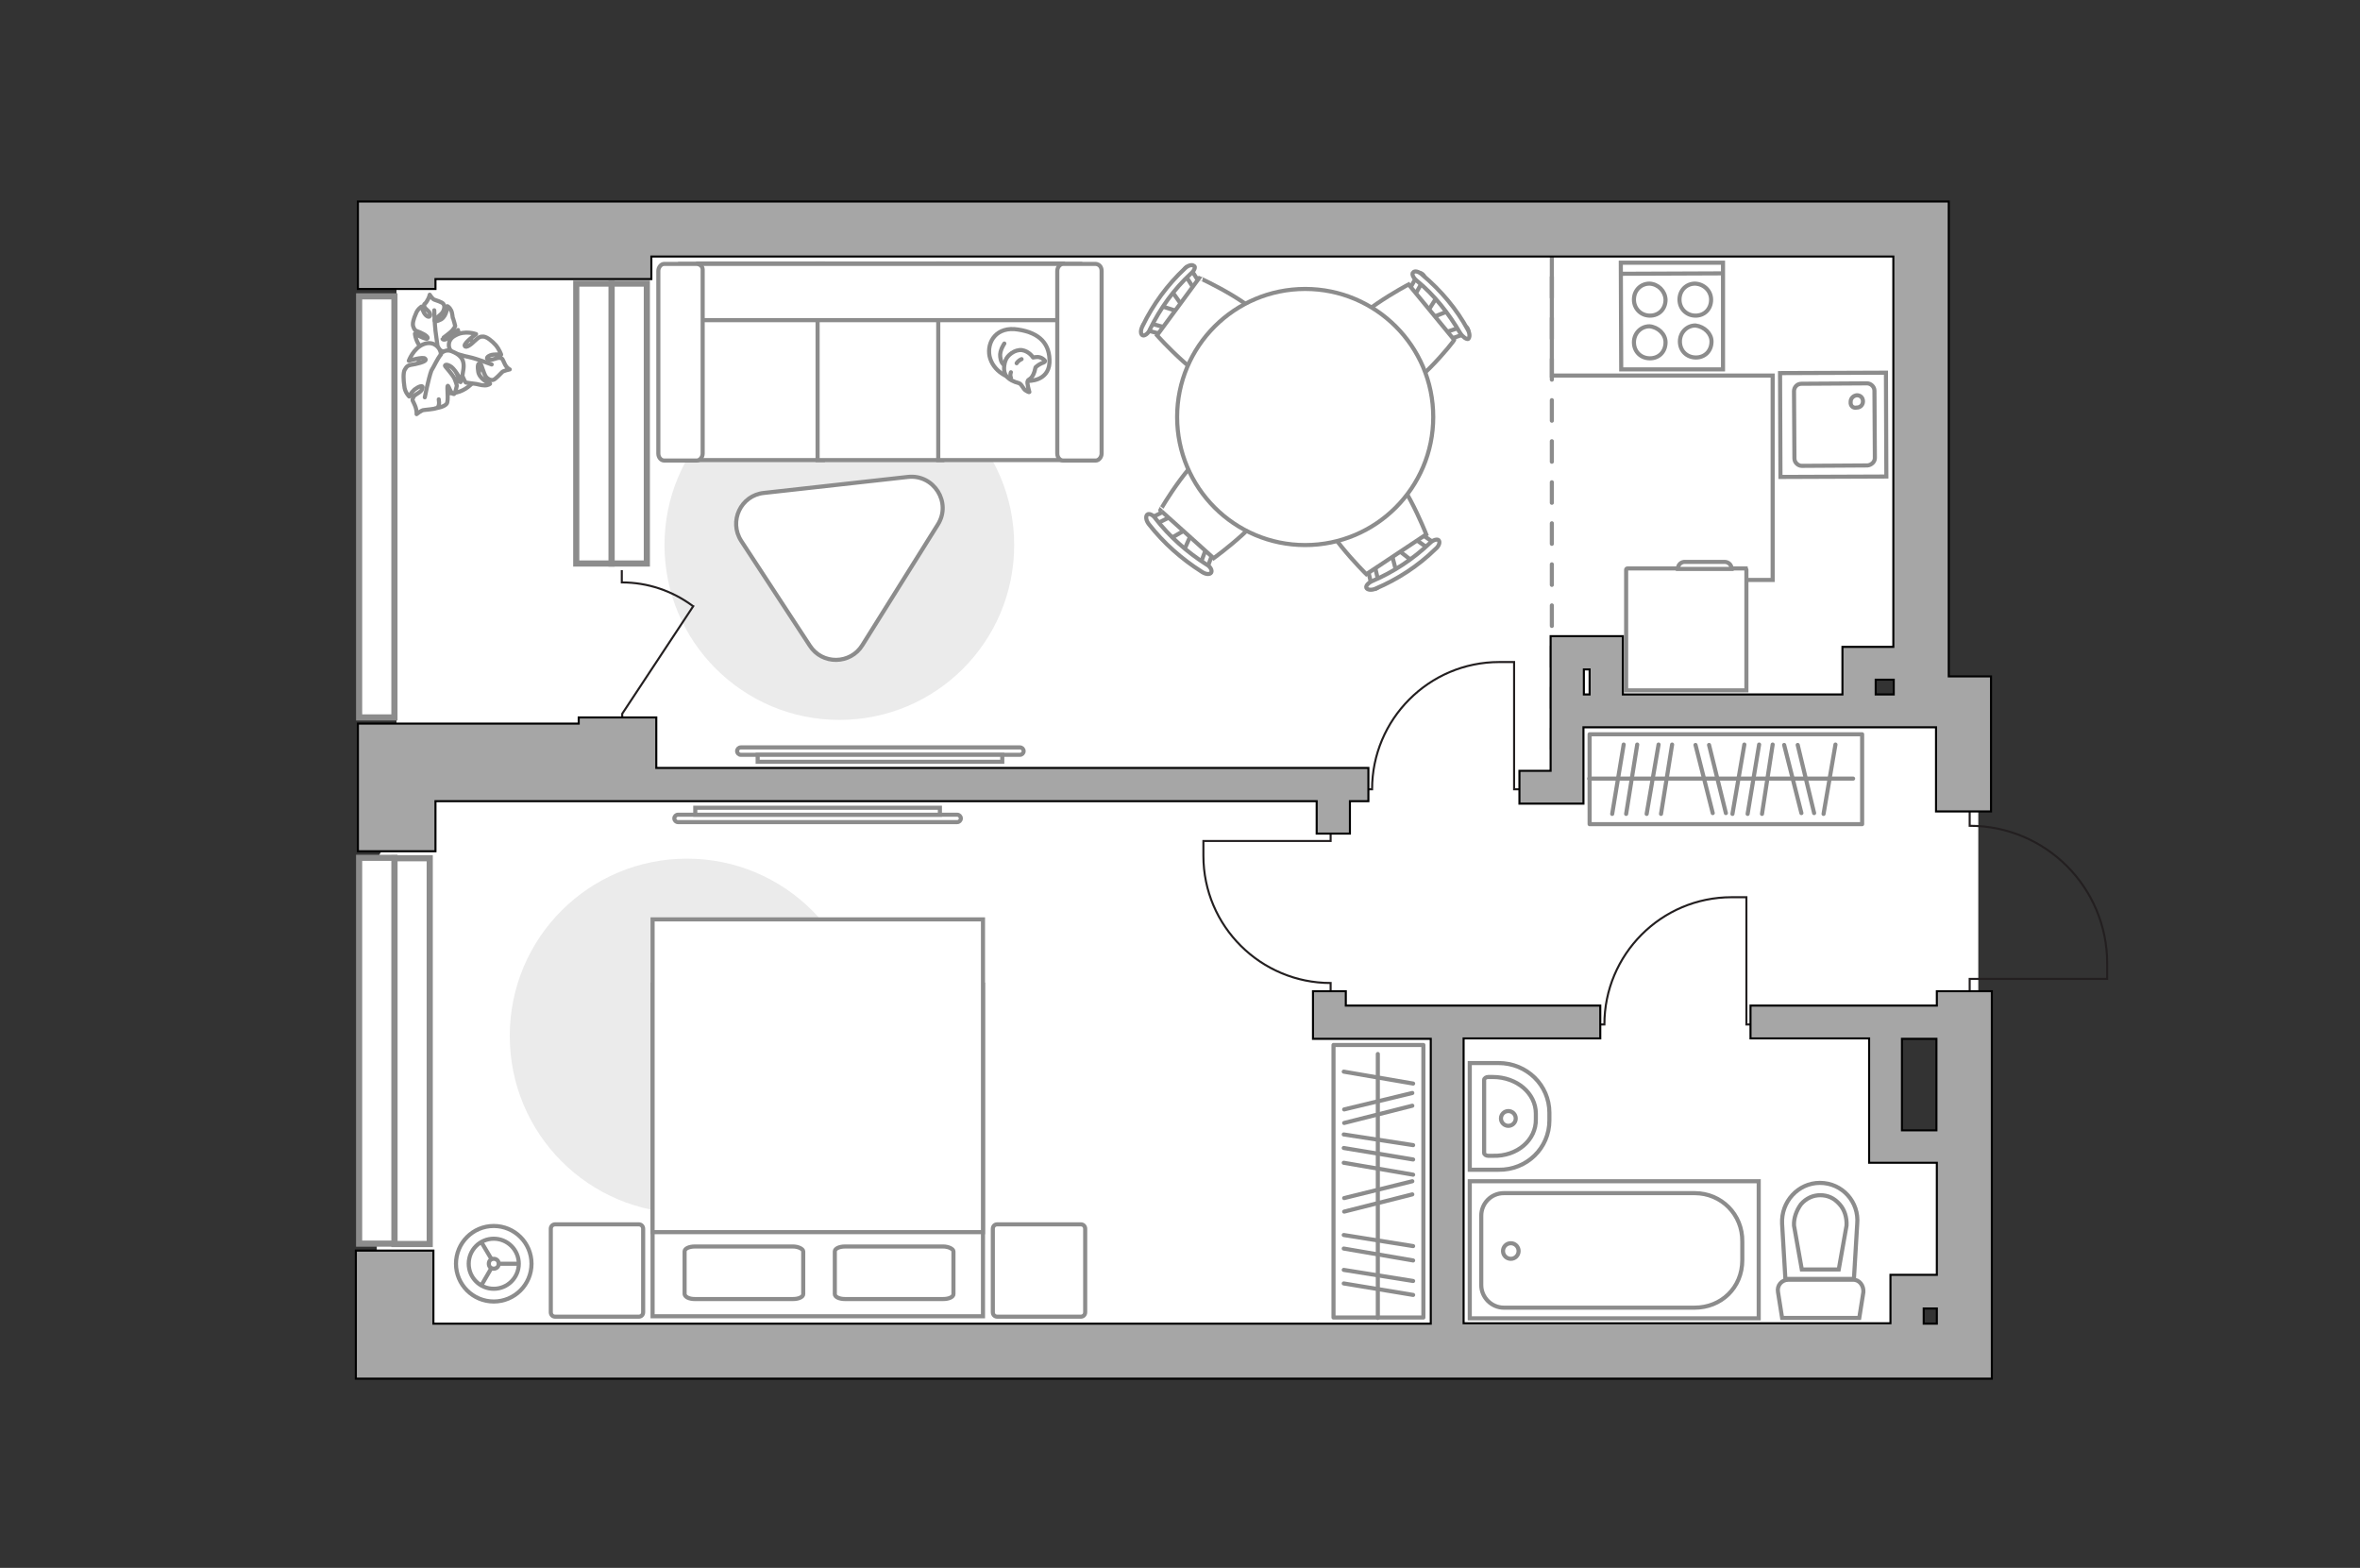 <?xml version="1.0" encoding="utf-8"?>
<!-- Generator: Adobe Illustrator 25.1.0, SVG Export Plug-In . SVG Version: 6.00 Build 0)  -->
<svg version="1.1" id="Слой_1" xmlns="http://www.w3.org/2000/svg" xmlns:xlink="http://www.w3.org/1999/xlink" x="0px" y="0px"
	 viewBox="0 0 575 382" style="enable-background:new 0 0 575 382;" xml:space="preserve">
<rect x="0" y="0" width="575" height="382" fill="#333333" stroke="none"/>
<style type="text/css">
	.st0{fill:#FFFFFF;}
	.st1{fill:#FFFFFF;stroke:#8C8C8C;stroke-linecap:round;stroke-linejoin:round;stroke-miterlimit:10;}
	.st2{fill:none;stroke:#8C8C8C;stroke-linecap:round;stroke-linejoin:round;stroke-miterlimit:10;}
	.st3{fill:#FFFFFF;stroke:#8C8C8C;stroke-miterlimit:10;}
	.st4{fill:#EBEBEB;}
	.st5{fill:none;stroke:#8C8C8C;stroke-miterlimit:10;}
	.st6{fill:none;stroke:#231F20;stroke-width:0.5;stroke-miterlimit:10;}
	.st7{fill:none;stroke:#8C8C8C;stroke-linecap:round;stroke-miterlimit:10;stroke-dasharray:5,5;}
	.st8{fill:#A6A6A6;stroke:#000000;stroke-width:0.5;stroke-miterlimit:10;}
	.st9{fill:#FFFFFF;stroke:#8C8C8C;stroke-width:1.5;stroke-linecap:round;stroke-miterlimit:10;}
</style>
<polygon id="bg" class="st0" points="97.9,328 152.9,328 167.4,328.6 465.3,328.6 465.3,314.4 479.5,314.4 475.8,281.9 457.1,278.6 
	458.4,250.5 482,245.3 482,171.7 452.9,170.9 452.9,161.7 467,161.7 467,55.9 96.6,55.9 96.6,200.8 91.8,209.4 91.8,332.9 "/>
<g id="furniture_1_">
	<g>
		<rect x="324.9" y="254.6" class="st1" width="21.9" height="66.4"/>
		<line class="st2" x1="327.4" y1="283.3" x2="344.3" y2="286.2"/>
		<line class="st2" x1="327.4" y1="261.1" x2="344.3" y2="264"/>
		<line class="st2" x1="327.4" y1="279.7" x2="344.3" y2="282.5"/>
		<line class="st2" x1="327.4" y1="276.4" x2="344.3" y2="279"/>
		<line class="st2" x1="327.4" y1="312.7" x2="344.3" y2="315.5"/>
		<line class="st2" x1="327.4" y1="309.4" x2="344.3" y2="312.1"/>
		<line class="st2" x1="327.4" y1="304.2" x2="344.3" y2="307.1"/>
		<line class="st2" x1="327.4" y1="300.9" x2="344.3" y2="303.6"/>
		<line class="st2" x1="327.5" y1="273.6" x2="344.1" y2="269.4"/>
		<line class="st2" x1="327.5" y1="270.3" x2="344.1" y2="266.3"/>
		<line class="st2" x1="327.5" y1="295.2" x2="344.1" y2="291"/>
		<line class="st2" x1="327.5" y1="291.9" x2="344.1" y2="287.8"/>
		<line class="st2" x1="335.7" y1="256.8" x2="335.7" y2="321.1"/>
	</g>
	<g>
		<rect x="387.3" y="178.9" class="st1" width="66.4" height="21.9"/>
		<line class="st2" x1="425" y1="181.4" x2="422.1" y2="198.3"/>
		<line class="st2" x1="447.2" y1="181.4" x2="444.3" y2="198.3"/>
		<line class="st2" x1="428.6" y1="181.4" x2="425.8" y2="198.3"/>
		<line class="st2" x1="431.9" y1="181.4" x2="429.3" y2="198.3"/>
		<line class="st2" x1="395.6" y1="181.4" x2="392.8" y2="198.3"/>
		<line class="st2" x1="398.9" y1="181.4" x2="396.2" y2="198.3"/>
		<line class="st2" x1="404.1" y1="181.4" x2="401.2" y2="198.3"/>
		<line class="st2" x1="407.4" y1="181.4" x2="404.7" y2="198.3"/>
		<line class="st2" x1="434.7" y1="181.5" x2="438.9" y2="198.1"/>
		<line class="st2" x1="438" y1="181.5" x2="442" y2="198.1"/>
		<line class="st2" x1="413.1" y1="181.5" x2="417.3" y2="198.1"/>
		<line class="st2" x1="416.4" y1="181.5" x2="420.5" y2="198.1"/>
		<line class="st2" x1="451.5" y1="189.7" x2="387.2" y2="189.7"/>
	</g>
	<g>
		<path id="Vector_8_2_" class="st3" d="M425.5,138.8v29.4h-29.3v-29.4c0-0.1,0.1-0.3,0.3-0.3h28.8
			C425.3,138.6,425.5,138.6,425.5,138.8z"/>
		<path id="Vector_9_2_" class="st3" d="M410.7,136.9h9.5c0.9,0,1.7,0.7,1.7,1.7h-13.1C408.8,137.6,409.6,136.8,410.7,136.9z"/>
	</g>
	<path id="Vector_2_" class="st4" d="M210.6,252.4c0,24-19.4,43.2-43.2,43.2c-24,0-43.2-19.4-43.2-43.2c0-24,19.4-43.2,43.2-43.2
		S210.6,228.6,210.6,252.4z"/>
	<path id="Vector_4_" class="st4" d="M161.9,132.8c0-23.5,19-42.6,42.6-42.6c23.5,0,42.6,19,42.6,42.6c0,23.5-19,42.6-42.6,42.6
		C181,175.4,161.9,156.3,161.9,132.8z"/>
	<g>
		<path id="Vector_98_1_" class="st3" d="M239.5,239.9H159v80.8h80.5V239.9z"/>
		<path id="Vector_99_1_" class="st3" d="M159,224h80.5v76.2h-71H159v-10.3V224z"/>
		<path id="Vector_100_1_" class="st2" d="M205.9,316.5h23.9c1.4,0,2.5-0.5,2.5-1.2v-10.4c0-0.6-1.2-1.2-2.5-1.2h-23.9
			c-1.4,0-2.5,0.5-2.5,1.2v10.4C203.4,316,204.5,316.5,205.9,316.5z"/>
		<path id="Vector_101_1_" class="st2" d="M169.3,316.5h23.9c1.4,0,2.5-0.5,2.5-1.2v-10.4c0-0.6-1.2-1.2-2.5-1.2h-23.9
			c-1.4,0-2.5,0.5-2.5,1.2v10.4C166.9,316,167.9,316.5,169.3,316.5z"/>
	</g>
	<path id="Vector_5_2_" class="st1" d="M134.2,299.4v20.3c0,0.6,0.4,1.1,1.1,1.1h20.3c0.6,0,1.1-0.4,1.1-1.1v-20.3
		c0-0.6-0.4-1.1-1.1-1.1h-20.3C134.6,298.3,134.2,298.8,134.2,299.4z"/>
	<path id="Vector_5_1_" class="st1" d="M241.9,299.4v20.3c0,0.6,0.4,1.1,1.1,1.1h20.3c0.6,0,1.1-0.4,1.1-1.1v-20.3
		c0-0.6-0.4-1.1-1.1-1.1H243C242.3,298.3,241.9,298.8,241.9,299.4z"/>
	<g>
		<path id="Vector_60_1_" class="st3" d="M102.4,90.7c1.4,3.8,5.6,6.1,9.6,4.7c3.8-1.4,6.1-5.6,4.7-9.6c-1.4-3.8-5.6-6.1-9.6-4.7
			S101.1,86.6,102.4,90.7z"/>
		<path class="st1" d="M103,85c-1.7-1.3-1.9-3.7-1.9-3.7s2.6,1.5,3,1.2c0.4-0.2-0.3-0.9-1.7-1.5c-1.5-0.5-1.4-0.7-1.7-1.4
			c-0.3-0.7,0.1-2,0.6-3.1c0.4-1.2,1.4-1.8,1.4-1.8s0.2,0.7,0.6,1.5c0.5,0.9,1.5,1.4,1.5,0.5s-1.2-1.3-1.4-2
			c-0.2-0.9,0.1-0.4,0.6-1.3c0.6-0.9,0.7-1.6,0.7-1.6s0.6,1,1.1,1.2s1.9,0.6,2.2,1c0.3,0.4,0.4,0.9,0,1.8s-2,1.8-2.1,2.1
			s0,0.7,1.6-0.1c1.4-0.9,1.5-3.2,1.5-3.2s0.5,0.2,0.9,1s0.3,1.8,0.5,2c0.1,0.2,0.5,1.8,0.5,1.8s0,0.3-0.7,1.1
			c-0.6,0.7-2.4,1.9-2.4,2s0.2,0.5,1.2,0c1.1-0.4,2.6-2.1,2.6-2.1s0.1,0.2-0.1,2.2c-0.2,2.1-1.5,2.7-3,3c-1.4,0.2-1.9-1.1-1.9-1.1
			C106.5,85.3,104.8,86.6,103,85z"/>
		<path class="st2" d="M108.1,87.5c-0.7-0.9-1.3-2-1.5-3.2c-0.1-0.7-0.4-2.8-0.5-3.7c-0.2-1.7-0.3-5-0.3-5"/>
		<path class="st1" d="M111,81.7c2.3-1.3,5-0.3,5-0.3s-2.8,2-2.8,2.8c0.1,0.6,1.1,0.2,2.3-1c1.3-1.2,1.5-1.2,2.3-1.2
			c0.9,0.1,2.1,1.1,3,2.1c0.9,1.1,1.3,2.3,1.3,2.3s-0.9-0.1-1.9,0c-1.1,0.1-2.1,0.9-1.2,1.2s1.9-0.5,2.8-0.4
			c0.7,0.1,0.6,0.3,1.1,1.3c0.5,1.2,1.3,1.5,1.3,1.5s-1.4,0.3-1.8,0.6c-0.4,0.4-1.6,1.7-2.1,1.9c-0.4,0.2-1.2,0.1-1.9-0.7
			c-0.6-0.9-1-2.8-1.3-3.1s-0.9-0.3-0.6,1.7c0.2,2,2.9,3.1,2.9,3.1s-0.4,0.4-1.3,0.4s-2-0.4-2.4-0.4c-0.3,0-2.2-0.3-2.2-0.3
			s-0.2-0.1-0.7-1.3c-0.6-1.1-1.1-3.6-1.2-3.6s-0.6-0.1-0.6,1.2s1.2,3.6,1.2,3.6s-0.1,0-2.3-1.2c-2.1-1.2-2.1-2.9-1.7-4.5
			c0.4-1.7,2-1.6,2-1.6C109.2,85.2,108.7,82.8,111,81.7z"/>
		<path class="st2" d="M106,86.1c1.3-0.4,2.8-0.4,3.9-0.2c0.9,0.1,3.2,0.9,4.4,1.1c1.9,0.4,5.5,1.8,5.5,1.8"/>
		<g>
			<path class="st1" d="M106,99.5c0,0,2.2-0.3,2.8-1.1c0.6-0.7,0-4.2,0.3-4.4c0.2-0.1,0.7,2,1.5,2c0.3,0,0.7-2,0.7-2s0-0.3-0.5-1.6
				c-0.5-1.2-2.4-3.1-2.4-3.3c0-0.1,0.3-0.6,1.6,0.3c1.1,0.9,2.4,3.4,2.4,3.4s0.1-0.1,0.5-2.8s-1.1-3.7-2.8-4.4
				c-1.7-0.7-2.7,0.6-2.7,0.6c0-1.3-1.7-3.4-4.3-2.3c-2.4,1-3.5,4-3.5,4s3.6-1.1,4-0.5c0.5,0.4-0.5,0.9-2.4,1.3
				c-1.9,0.3-2,0.4-2.6,1.4c-0.4,0.7-0.3,2.6-0.1,3.9c0.1,1.6,1.2,2.6,1.2,2.6s0.4-0.9,1.3-1.7c0.9-0.7,2.3-1.3,1.9-0.2
				c-0.3,1-1.9,1.3-2.2,2.1c-0.4,0.9-0.1,0.7,0.4,2c0.5,1.2,0.4,2.1,0.4,2.1s1.2-1,1.8-1c0.5-0.1,2.6-0.2,3.1-0.5
				c0.5-0.2,0.7-1,0.5-2.1"/>
			<path class="st2" d="M107.4,86.4c-0.9,1.1-1.6,2.8-2.3,3.9c-0.7,1.9-1.6,6.5-1.6,6.5"/>
		</g>
	</g>
	<g>
		<path id="Vector_54_4_" class="st3" d="M170.1,112.1h30.4V64.2h-30.4V112.1z"/>
		<path id="Vector_55_4_" class="st3" d="M199.2,112.1h30.4V64.2h-30.4V112.1z"/>
		<path id="Vector_56_5_" class="st3" d="M228.6,112.1H259V64.2h-30.4V112.1z"/>
		<path id="Vector_57_4_" class="st3" d="M263.2,78V64.3h-97.4l2.8,13.7H263.2z"/>
		<path id="Vector_58_4_" class="st3" d="M169.8,64.3h-8c-0.7,0-1.4,0.8-1.4,1.7v44.5c0,1,0.7,1.7,1.4,1.7h8c0.7,0,1.4-0.8,1.4-1.7
			V66C171.3,65,170.7,64.4,169.8,64.3z"/>
		<path id="Vector_59_4_" class="st3" d="M267,64.3h-8c-0.7,0-1.4,0.8-1.4,1.7v44.5c0,1,0.7,1.7,1.4,1.7h8c0.7,0,1.4-0.8,1.4-1.7V66
			C268.4,65,267.8,64.4,267,64.3z"/>
		<g>
			<path class="st1" d="M241.1,86.8c-0.7-3.5,1.7-7.4,7-6.5c5.2,0.8,7.8,3.5,7.6,8.1c-0.3,4.6-5.2,4.4-5.2,4.4
				C245.4,92.7,241.9,90.3,241.1,86.8z"/>
			<path class="st1" d="M250.4,92.8c-0.3,0.4,0.4,2.7,0.4,2.7s0,0.2-0.8-0.3c-0.8-0.4-1-1.7-1.9-1.9c-0.9-0.2-2.3-0.8-3-1.8
				s-0.5-2.7-0.1-3.7c0.4-1.2,2.2-2.7,4-2.5c1.8,0.3,2.7,1.8,2.7,1.8s0,0,0.7-0.1c1.4-0.2,2.2,0.9,2.2,0.9s0.2,0.3-0.8,0.6
				c-0.9,0.4-1.5,1-1.5,1C251.7,92.6,250.5,92.3,250.4,92.8z"/>
			<path class="st1" d="M248.9,87.5c-0.9,0.4-1.2,1-1.2,1"/>
			<path class="st1" d="M246.3,92c-0.3-0.6,0-1.3,0-1.3"/>
			<path class="st2" d="M244.7,83.7c0,0-1.2,1.7-1,3.2c0.2,1.8,1,2,1,2"/>
		</g>
	</g>
	<g>
		<circle class="st3" cx="120.3" cy="307.9" r="9.2"/>
		<circle class="st3" cx="120.3" cy="307.9" r="6.1"/>
		<circle class="st3" cx="120.3" cy="307.9" r="1.2"/>
		<path class="st3" d="M120.3,307.9"/>
		<line class="st5" x1="121.5" y1="307.9" x2="126.4" y2="307.9"/>
		<line class="st5" x1="119.7" y1="309" x2="117.2" y2="313.3"/>
		<line class="st5" x1="119.7" y1="306.7" x2="117.2" y2="302.5"/>
	</g>
	<g>
		<g id="Group_2_1_">
			<g id="Group_3_1_">
				<path id="Vector_10_1_" class="st3" d="M285,131.3l4.5-2.6l1,0.8l-2.1,4.8L285,131.3z"/>
			</g>
			<g id="Group_4_1_">
				<path id="Vector_11_1_" class="st3" d="M295.1,134c0.3,0.3,0.5,0.7,0.3,1l-1.5,4c-0.1,0.4-0.6,0.5-1.1,0.2s-0.7-0.8-0.6-1.1
					l1.5-4c0.1-0.4,0.6-0.5,1.1-0.2C295,133.9,295,133.9,295.1,134z"/>
			</g>
			<g id="Group_5_1_">
				<path id="Vector_12_1_" class="st3" d="M284.8,124.7c0.1,0.1,0.1,0.1,0.2,0.2c0.3,0.4,0.4,0.9,0,1.1l-3.8,1.9
					c-0.4,0.2-0.9,0-1.2-0.4c-0.3-0.4-0.4-0.9,0-1.1l3.8-1.9C284,124.4,284.4,124.4,284.8,124.7z"/>
			</g>
			<path id="Vector_13_1_" class="st3" d="M296.4,109.2c4.3-0.3,12.7,7.4,13,11.7c0.2,5.1-13.7,15.1-13.7,15.1l-13-11.7
				C282.6,124.4,291.3,109.4,296.4,109.2z"/>
			<path id="Vector_14_1_" class="st3" d="M281.5,126.3c3.4,4.4,7.7,8.2,12.4,11.2c1,0.5,1.5,1.5,1.2,2s-1.3,0.5-2.3-0.2
				c-4.9-3.1-9.3-7-12.9-11.6c-0.7-0.9-0.8-1.9-0.4-2.3S280.9,125.4,281.5,126.3z"/>
		</g>
		<g id="Group_2_19_">
			<g id="Group_3_19_">
				<path id="Vector_10_19_" class="st3" d="M353.1,75.7l-4.8,1.9l-0.9-1l2.8-4.4L353.1,75.7z"/>
			</g>
			<g id="Group_4_19_">
				<path id="Vector_11_19_" class="st3" d="M343.6,71.5c-0.3-0.3-0.4-0.8-0.2-1l2.1-3.7c0.2-0.4,0.6-0.4,1.1,0
					c0.4,0.3,0.6,0.9,0.4,1.1l-2.1,3.7c-0.2,0.4-0.6,0.4-1.1,0C343.7,71.6,343.6,71.6,343.6,71.5z"/>
			</g>
			<g id="Group_5_19_">
				<path id="Vector_12_19_" class="st3" d="M352.4,82.2c-0.1-0.1-0.1-0.1-0.2-0.2c-0.3-0.5-0.2-0.9,0.2-1.1l4.1-1.4
					c0.4-0.1,0.9,0.1,1.1,0.6c0.3,0.5,0.2,0.9-0.2,1.1l-4.1,1.4C353.1,82.7,352.7,82.6,352.4,82.2z"/>
			</g>
			<path id="Vector_13_19_" class="st3" d="M338.6,95.9c-4.3-0.4-11.6-9.1-11.1-13.5c0.5-5.1,15.7-13.1,15.7-13.1l11.1,13.5
				C354.5,82.9,343.7,96.4,338.6,95.9z"/>
			<path id="Vector_14_19_" class="st3" d="M355.8,81.2c-2.8-4.8-6.3-9.3-10.6-12.8c-0.9-0.7-1.3-1.7-0.9-2c0.3-0.5,1.4-0.3,2.3,0.6
				c4.5,3.8,8.3,8.3,11,13.3c0.6,1,0.5,2,0.1,2.3C357.3,82.7,356.4,82.1,355.8,81.2z"/>
		</g>
		<g id="Group_2_17_">
			<g id="Group_3_17_">
				<path id="Vector_10_17_" class="st3" d="M285.4,70.8l3,4.2l-0.7,1.1l-5-1.6L285.4,70.8z"/>
			</g>
			<g id="Group_4_17_">
				<path id="Vector_11_17_" class="st3" d="M283.8,81c-0.2,0.4-0.7,0.5-0.9,0.4l-4.1-1.1c-0.4-0.1-0.5-0.5-0.3-1s0.7-0.8,1-0.7
					l4.1,1.1c0.4,0.1,0.5,0.5,0.3,1C283.9,80.9,283.9,81,283.8,81z"/>
			</g>
			<g id="Group_5_17_">
				<path id="Vector_12_17_" class="st3" d="M292,69.9c-0.1,0.1-0.1,0.1-0.1,0.2c-0.4,0.4-0.8,0.4-1.1,0.1l-2.3-3.6
					c-0.2-0.3-0.1-0.9,0.3-1.3s0.8-0.4,1.1-0.1l2.3,3.6C292.3,69.1,292.3,69.5,292,69.9z"/>
			</g>
			<path id="Vector_13_17_" class="st3" d="M308.7,79.8c0.7,4.3-6.1,13.4-10.3,14c-5.1,0.7-16.5-12.1-16.5-12.1l10.3-14
				C292.2,67.7,307.8,74.8,308.7,79.8z"/>
			<path id="Vector_14_17_" class="st3" d="M290.1,66.7c-4.1,3.8-7.4,8.4-9.9,13.5c-0.4,1.1-1.4,1.7-1.8,1.5c-0.5-0.2-0.6-1.2,0-2.3
				c2.5-5.2,6.1-10.1,10.3-14c0.8-0.8,1.8-1,2.2-0.6C291.4,64.9,291,66,290.1,66.7z"/>
		</g>
		<g id="Group_2_18_">
			<g id="Group_3_18_">
				<path id="Vector_10_18_" class="st3" d="M340.2,139.3l-1.3-5l1.1-0.8l4.1,3.2L340.2,139.3z"/>
			</g>
			<g id="Group_4_18_">
				<path id="Vector_11_18_" class="st3" d="M345.3,130.2c0.4-0.3,0.8-0.3,1-0.1l3.4,2.4c0.3,0.2,0.3,0.7-0.1,1.1s-1,0.5-1.2,0.3
					l-3.4-2.4c-0.3-0.2-0.3-0.7,0.1-1.1C345.2,130.3,345.2,130.3,345.3,130.2z"/>
			</g>
			<g id="Group_5_18_">
				<path id="Vector_12_18_" class="st3" d="M333.8,137.9c0.1-0.1,0.1-0.1,0.2-0.1c0.5-0.2,0.9-0.1,1,0.3l1,4.2
					c0.1,0.4-0.2,0.9-0.7,1.1c-0.5,0.2-0.9,0.1-1-0.3l-1-4.2C333.2,138.6,333.4,138.1,333.8,137.9z"/>
			</g>
			<path id="Vector_13_18_" class="st3" d="M321.6,122.8c0.8-4.3,10.3-10.5,14.6-9.7c5,1,11.3,17.1,11.3,17.1l-14.6,9.7
				C332.9,139.9,320.6,127.8,321.6,122.8z"/>
			<path id="Vector_14_18_" class="st3" d="M334.5,141.5c5.1-2.2,9.8-5.3,13.9-9.2c0.8-0.8,1.8-1,2.1-0.7c0.4,0.4,0.2,1.4-0.8,2.2
				c-4.2,4.1-9.1,7.3-14.5,9.6c-1.1,0.5-2.1,0.3-2.3-0.2C332.7,142.7,333.5,141.9,334.5,141.5z"/>
		</g>
		<g>
			<circle class="st3" cx="318" cy="101.6" r="31.2"/>
		</g>
	</g>
	<polyline class="st5" points="425.8,141.3 431.9,141.3 431.9,94.3 431.9,91.5 378.1,91.5 378.1,60.8 	"/>
	<g>
		<path class="st3" d="M180.5,183.9c-0.5,0-0.9-0.4-0.9-0.9s0.4-0.9,0.9-0.9h68c0.5,0,0.9,0.4,0.9,0.9s-0.4,0.9-0.9,0.9H180.5z"/>
		<rect x="184.6" y="183.9" class="st3" width="59.6" height="1.7"/>
	</g>
	<g>
		<path class="st3" d="M233.2,198.5c0.5,0,0.9,0.4,0.9,0.9s-0.4,0.9-0.9,0.9h-68c-0.5,0-0.9-0.4-0.9-0.9s0.4-0.9,0.9-0.9H233.2z"/>
		<rect x="169.4" y="196.8" class="st3" width="59.6" height="1.7"/>
	</g>
	<path class="st6" d="M371.6,192.3h-2.7v-31h-3.6c-17.2,0-31,14-31,31l0,0h-3.2"/>
	<path class="st6" d="M324.2,202.2v2.7h-31v3.6c0,17.2,14,31,31,31l0,0v3.2"/>
	<path class="st6" d="M428.2,249.6h-2.7v-31h-3.6c-17.2,0-31,14-31,31l0,0h-3.2"/>
	<path class="st1" d="M180.6,131.8l16.7,25.5c3,4.7,9.9,4.6,12.8-0.1l18.4-29.4c3.4-5.4-1-12.3-7.3-11.6l-35.1,3.9
		C180.5,120.7,177.5,127,180.6,131.8z"/>
</g>
<g id="plan">
	<line class="st7" x1="378.1" y1="57.5" x2="378.1" y2="187.5"/>
	<g>
		<path id="Vector_134_1_" class="st3" d="M377.5,273v-1.9c0-6.7-5.5-12.1-12.4-12.1h-7v26h7C372,285.1,377.5,279.7,377.5,273z"/>
		<path id="Vector_133_1_" class="st3" d="M374.2,272.7v-1.4c0-4.9-4.6-8.9-10.5-8.9h-1.1c-0.5,0-1,0.3-1,0.7v17.8
			c0,0.4,0.5,0.7,1,0.7h1.1C369.7,281.8,374.3,277.7,374.2,272.7z"/>
		<circle class="st3" cx="367.5" cy="272.5" r="1.8"/>
	</g>
	<g>
		<path id="wc_3_" class="st3" d="M450.1,298.8"/>
		<g id="Group_26_3_">
			<path id="Vector_130_3_" class="st3" d="M451.4,311.8h-15.7c-1.6,0-2.8,1.4-2.5,3l1,6.3H453l1-6.3
				C454.1,313.2,453,311.7,451.4,311.8z"/>
			<path id="Vector_131_3_" class="st3" d="M443.4,288.2c-5.3,0-9.5,4.6-9.2,10l0.8,13.4h16.7l0.8-13.4
				C453,292.9,448.9,288.2,443.4,288.2z"/>
			<path id="Vector_132_3_" class="st3" d="M439,309.3l-1.9-10.7c-0.1-1.8,0.6-3.7,1.7-5.2c1.3-1.5,3-2.2,4.7-2.2
				c1.8,0,3.4,0.7,4.7,2.2c1.2,1.3,1.8,3.2,1.7,5.2l-1.9,10.7H439z"/>
		</g>
	</g>
	<g>
		<path id="Vector_142_1_" class="st3" d="M394.9,64h24.9v26H395L394.9,64z"/>
		<g id="Group_28_1_">
			<g id="Group_29_1_">
				<path id="Vector_143_1_" class="st3" d="M417,83.2c0,2.3-1.6,3.9-3.8,3.9c-2.2,0-3.9-1.6-3.9-3.9c0-2.2,1.7-3.9,3.8-3.9
					C415.3,79.6,417,81.3,417,83.2z"/>
				<path id="Vector_144_1_" class="st3" d="M416.9,73c0,2.3-1.6,3.9-3.8,3.9c-2.2,0-3.9-1.7-3.9-3.9c0-2.3,1.7-3.9,3.8-3.9
					C415.2,69.2,416.9,70.9,416.9,73z"/>
			</g>
			<g id="Group_30_1_">
				<path id="Vector_145_1_" class="st3" d="M405.8,83.4c0,2.3-1.6,3.9-3.8,3.9c-2.2,0-3.9-1.6-3.9-3.9c0-2.2,1.7-3.9,3.8-3.9
					C404,79.7,405.8,81.4,405.8,83.4z"/>
				<path id="Vector_146_1_" class="st3" d="M405.8,73c0,2.3-1.6,3.9-3.8,3.9c-2.2,0-3.9-1.7-3.9-3.9c0-2.3,1.7-3.9,3.8-3.9
					C404,69.2,405.7,70.9,405.8,73z"/>
			</g>
		</g>
		<path id="Vector_147_1_" class="st3" d="M395.3,66.7l24.6-0.1"/>
	</g>
	<g>
		<g id="Group_27_2_">
			<path id="Vector_140_2_" class="st3" d="M459.5,90.8l0.1,25.3l-25.8,0.1l-0.1-25.3L459.5,90.8z"/>
		</g>
		<path id="Vector_141_2_" class="st3" d="M455,113.4l-16,0.1c-0.9,0-1.8-0.8-1.8-1.8l-0.1-16.4c0-0.9,0.7-1.8,1.8-1.8l16-0.1
			c0.9,0,1.8,0.8,1.8,1.8l0.1,16.4C456.8,112.5,456,113.3,455,113.4z"/>
		<path id="Vector_139_2_" class="st3" d="M452.4,99.3c0.8,0,1.5-0.6,1.5-1.5s-0.6-1.5-1.5-1.5c-0.8,0.1-1.5,0.7-1.5,1.6
			C450.8,98.9,451.5,99.5,452.4,99.3z"/>
	</g>
	<g>
		<g>
			<path id="Vector_135_3_" class="st3" d="M428.5,321.2v-33.4h-70.4v33.4H428.5L428.5,321.2z"/>
			<path id="Vector_136_3_" class="st3" d="M412.9,290.7h-46.5c-3.1,0-5.5,2.5-5.5,5.5v16.9c0,3,2.5,5.5,5.5,5.5h46.5
				c6.4,0,11.6-4.8,11.6-11.6v-4.5C424.6,295.9,419.4,290.7,412.9,290.7z"/>
		</g>
		<circle class="st3" cx="368.1" cy="304.8" r="1.9"/>
	</g>
	<path class="st6" d="M479.9,241.5v-3h33.5v-3.8c0-18.5-15-33.5-33.5-33.5l0,0v-3.5"/>
	<path class="st6" d="M151.6,176.4v-2.5l17.3-26.2c0,0-0.2-0.1-0.3-0.2c-4.8-3.5-10.7-5.6-17.1-5.6l0,0v-3"/>
	<g>
		<path class="st8" d="M106.1,68h52.6v-5.5h302.6v95.1h-12.4v11.6h-53.5V155H392h-4.7h-9.5v0.5v7.6v6.1h0v18.6h-7.6v8h15.6v-18.6
			h75.5h10.4v20.5h13.4v-32.9h-10.3V62.5V49.1h-13.4H385h-8H158.7h-52.6H87.2v21.3h18.9V68z M385.9,163.1h1.4v6.1h-1.4V163.1z
			 M461.4,169.2H457v-3.6h4.4V169.2z"/>
		<path class="st8" d="M471.9,241.5v3.5h-45.4v8h28.9v30.3h16.5v27.3h-11.3v11.8h-104V253h33.3v-8h-62v-3.5h-8v11.6h28.7v69.4h-243
			v-17.8H86.7v31.2h18.9h171.8h7.9h111.4h20.4h50h8h10.2v-13.4v-81H471.9z M471.8,275.4h-8.4v-22.3h8.4V275.4z M471.9,322.5h-3.2
			v-3.7h3.2V322.5z"/>
		<polygon class="st8" points="106.1,195.2 159.9,195.2 320.8,195.2 320.8,203.1 328.9,203.1 328.9,195.2 333.4,195.2 333.4,187.1 
			328.9,187.1 327.1,187.1 159.9,187.1 159.9,174.8 141,174.8 141,176.3 87.2,176.3 87.2,207.4 106.1,207.4 		"/>
	</g>
</g>
<g id="windows_2_">
	<g>
		<g>
			<rect x="96.1" y="209.1" class="st9" width="8.6" height="94"/>
			<rect x="87.5" y="209" class="st9" width="8.6" height="94"/>
		</g>
		<g>
			<rect x="149" y="69.1" class="st9" width="8.6" height="68.2"/>
			<rect x="140.4" y="69.1" class="st9" width="8.6" height="68.2"/>
		</g>
		<g>
			<rect x="87.5" y="72.2" class="st9" width="8.6" height="102.6"/>
		</g>
	</g>
</g>
<g id="points">
	<path id="bedroom_x5F_2" class="st2" d="M264.4,150.8"/>
	<path id="balcony" class="st2" d="M119,145.6"/>
	<path id="bedroom_x5F_1" class="st2" d="M263,259"/>
	<path id="kitchen" class="st2" d="M409.2,114.5"/>
	<path id="wс_x5F_bathroom" class="st2" d="M416.1,271.3"/>
	<path id="hallway" class="st2" d="M383.8,219"/>
</g>
</svg>
